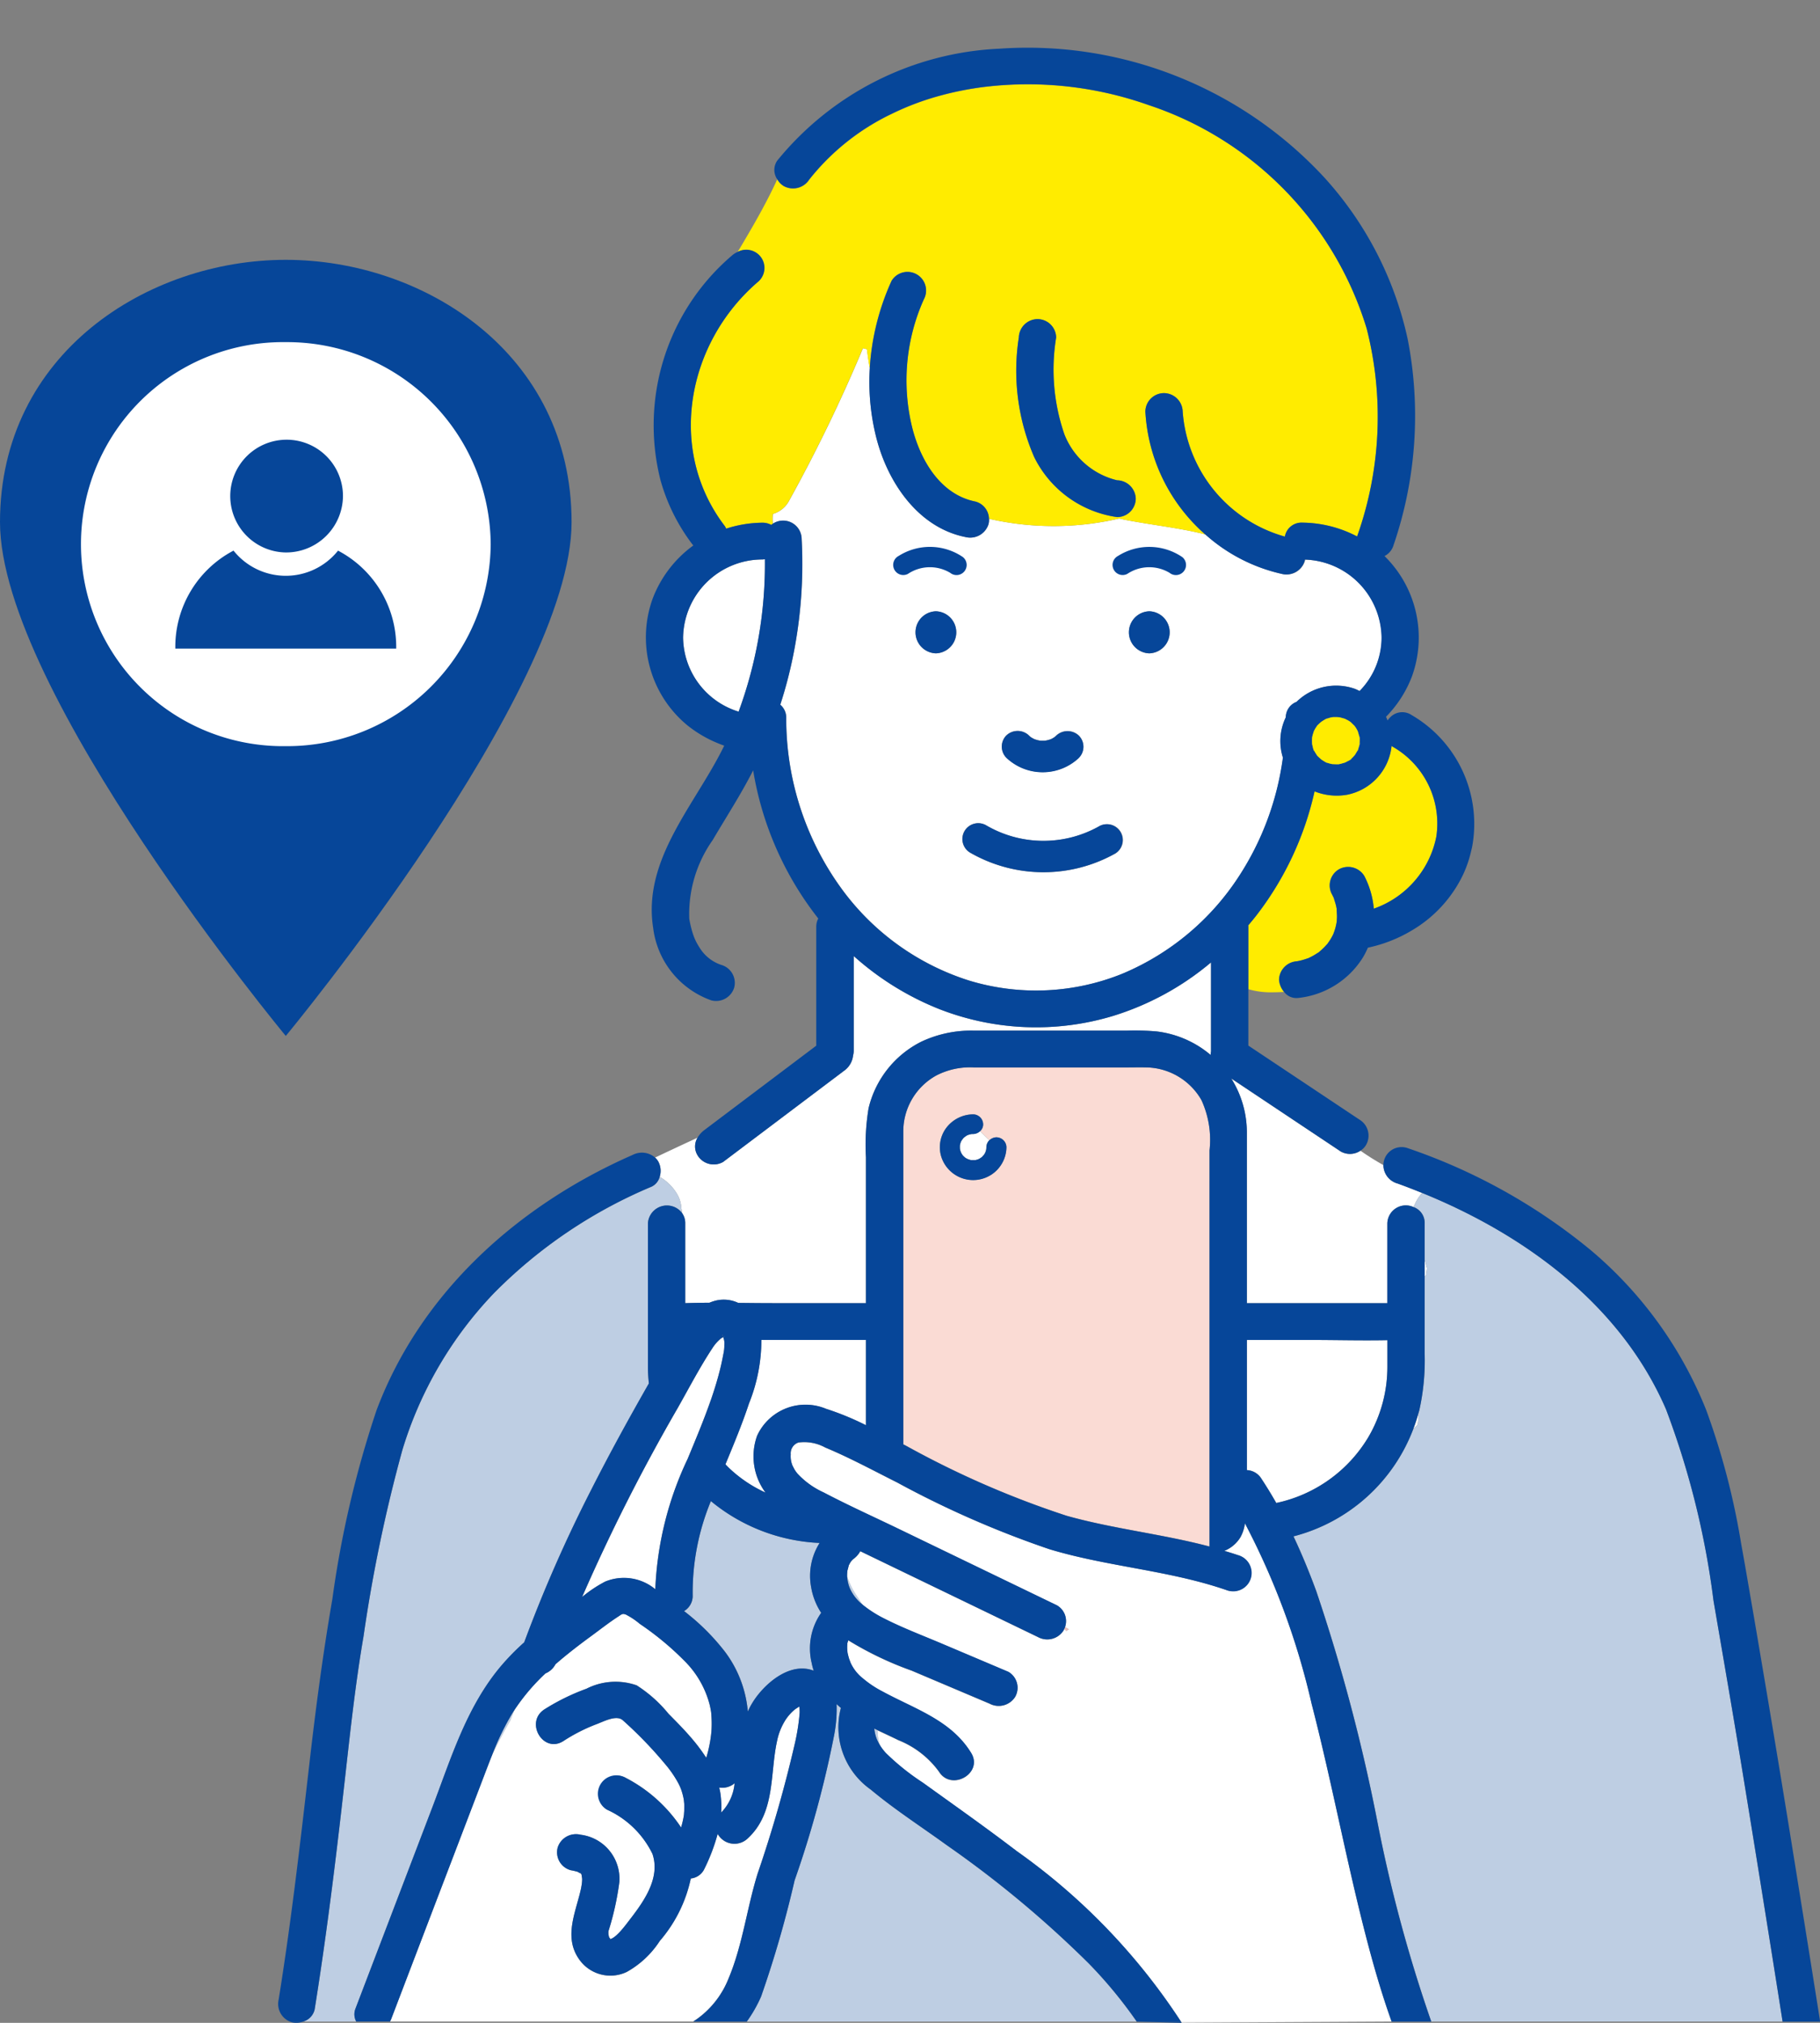 <svg xmlns="http://www.w3.org/2000/svg" xmlns:xlink="http://www.w3.org/1999/xlink" width="90" height="100" viewBox="0 0 90 100"><rect x="0" y="0" width="90" height="100" fill="#808080" stroke="none"/><defs><style>.a{fill:none;}.b{clip-path:url(#a);}.c{fill:#fff;}.d{fill:#ffec00;}.e{fill:#becee3;}.f{fill:#064699;}.g{fill:#ebbcb8;}.h{fill:#fadbd4;}</style><clipPath id="a"><rect class="a" width="90" height="100"/></clipPath></defs><g class="b"><path class="c" d="M37.037,69.384c-.337,1.022-.753,2.015-1.164,3.009.082.083.162.167.249.247a6.557,6.557,0,0,0,1.733,1.149,3.006,3.006,0,0,1-.414-2.817,2.637,2.637,0,0,1,3.409-1.325,13.669,13.669,0,0,1,1.972.812V66.241H37.65a8.407,8.407,0,0,1-.613,3.143"/><path class="c" d="M70.128,69.917q-.1.371-.242.732l.214-.214a2.236,2.236,0,0,0,.028-.518"/><path class="c" d="M66.294,56.923l-.739-.493-4.668-3.112a5.01,5.01,0,0,1,.771,2.649c0,.753,0,1.506,0,2.259v6.2h6.948V60.481a.914.914,0,0,1,1.3-.806,2.147,2.147,0,0,1,.421-.7c-.412-.167-.825-.328-1.241-.477a.951.951,0,0,1-.675-.9,13.074,13.074,0,0,1-1.134-.711.925.925,0,0,1-.984.037"/><path class="c" d="M32.619,58.177a2.354,2.354,0,0,1,.824.787,1.537,1.537,0,0,1,.251.773,1.627,1.627,0,0,1,.033.228.859.859,0,0,1,.159.516v3.941H33.9c.393-.014.786-.019,1.18-.021.055-.022.11-.044.167-.062a1.679,1.679,0,0,1,1.257.07c.559.006,1.118.013,1.676.013h4.641V57.21a11.053,11.053,0,0,1,.13-2.426,4.969,4.969,0,0,1,2.614-3.291,5.776,5.776,0,0,1,2.595-.543h7.552a12.6,12.6,0,0,1,1.48.038,5.071,5.071,0,0,1,2.677,1.165.886.886,0,0,1,.016-.176l0-.021V47.578a13.861,13.861,0,0,1-4.844,2.645,13.169,13.169,0,0,1-8.58-.333,14.176,14.176,0,0,1-4.244-2.628v4.694a.892.892,0,0,1-.031.22,1.066,1.066,0,0,1-.451.762l-.755.568-5.222,3.936a.935.935,0,0,1-1.263-.326.835.835,0,0,1,0-.873q-1.053.485-2.1.983a.9.9,0,0,1,.156.192.971.971,0,0,1,.071.759"/><path class="c" d="M55.586,25.688c-.081-.016-.16-.037-.241-.054a14.324,14.324,0,0,1-6.438.012.857.857,0,0,1-.025.268.946.946,0,0,1-1.135.635c-2.34-.468-3.824-2.682-4.39-4.827a11.2,11.2,0,0,1-.344-3.526c-.057-.308-.1-.617-.139-.927-.068-.021-.135-.039-.2-.053a76.864,76.864,0,0,1-3.641,7.519,1.331,1.331,0,0,1-.812.673,2.275,2.275,0,0,0,0,.481.916.916,0,0,1,1.424.756,22.872,22.872,0,0,1-.422,5.772,21.628,21.628,0,0,1-.635,2.42.833.833,0,0,1,.294.661,14.28,14.28,0,0,0,2.907,8.663,12.449,12.449,0,0,0,6.12,4.308,11.381,11.381,0,0,0,7.6-.333,12.735,12.735,0,0,0,5.764-4.819,14.149,14.149,0,0,0,2.172-5.865,2.714,2.714,0,0,1,.143-1.991.823.823,0,0,1,.531-.764,2.793,2.793,0,0,1,2.871-.649c.086.032.166.073.248.113a3.78,3.78,0,0,0,1.092-2.648,3.912,3.912,0,0,0-3.79-3.847c0,.023-.006.048-.012.071a.945.945,0,0,1-1.135.635,8.434,8.434,0,0,1-3.78-1.95c-.089-.023-.178-.048-.267-.068-1.239-.286-2.506-.421-3.753-.666M49.763,36.356a.808.808,0,0,1,1.119,0,1.238,1.238,0,0,0,.094.083,1.555,1.555,0,0,0,.182.1,1.844,1.844,0,0,0,.255.069,2.033,2.033,0,0,0,.292,0,1.848,1.848,0,0,0,.265-.071,1.5,1.5,0,0,0,.183-.106c.026-.023.053-.044.078-.069a.814.814,0,0,1,1.119,0,.782.782,0,0,1,0,1.1,2.615,2.615,0,0,1-3.587-.01.787.787,0,0,1,0-1.1M46.281,32.3a1.04,1.04,0,0,1,0-2.079,1.04,1.04,0,0,1,0,2.079m8.863,9.9a7.275,7.275,0,0,1-7.175-.05.783.783,0,0,1,.8-1.347,5.614,5.614,0,0,0,5.578.05.783.783,0,0,1,.8,1.347m1.688-9.9a1.04,1.04,0,0,1,0-2.079,1.04,1.04,0,0,1,0,2.079"/><path class="c" d="M62.369,73.087c.263.4.508.8.743,1.212a7,7,0,0,0,4.55-3.25,6.872,6.872,0,0,0,.944-3.5c0-.432,0-.865,0-1.3-1.254.026-2.515-.009-3.768-.009h-3.18v6.433a.884.884,0,0,1,.711.412"/><path class="c" d="M33.779,31.513a3.88,3.88,0,0,0,2.747,3.668,21.144,21.144,0,0,0,1.3-7.537.963.963,0,0,1-.135.014,3.92,3.92,0,0,0-3.911,3.855"/><path class="c" d="M70.564,62.7c-.042-.14-.076-.282-.113-.424v.848l.066-.1c.015-.1.033-.224.047-.322"/><path class="d" d="M37.519,12.614a.908.908,0,0,1,0,1.286c-3.547,3.016-4.556,8.317-1.694,12.083a.637.637,0,0,1,.084.15,5.955,5.955,0,0,1,1.781-.294.9.9,0,0,1,.449.107c.026-.02.05-.041.077-.058a2.2,2.2,0,0,1,0-.48,1.336,1.336,0,0,0,.812-.674,76.839,76.839,0,0,0,3.64-7.518,1.8,1.8,0,0,1,.2.053q.052.464.14.926a12.207,12.207,0,0,1,1.078-4.312.92.92,0,0,1,1.594.918,9.776,9.776,0,0,0-.578,6.324c.407,1.627,1.394,3.323,3.13,3.67a.9.9,0,0,1,.67.85,14.3,14.3,0,0,0,6.438-.012c.08.017.16.038.24.054,1.247.246,2.514.381,3.754.666.089.021.178.045.266.068a8.714,8.714,0,0,1-2.96-6.076.925.925,0,0,1,.922-.91.935.935,0,0,1,.923.91,6.941,6.941,0,0,0,5.054,6.184.833.833,0,0,1,.868-.69,5.935,5.935,0,0,1,2.71.686c0-.016,0-.032.01-.049a17.65,17.65,0,0,0,.457-10.235A16.788,16.788,0,0,0,56.809,5.2a17.9,17.9,0,0,0-8.076-.905c-.224.026-.594.079-.941.143q-.633.116-1.255.283a13.4,13.4,0,0,0-2.425.906,11.545,11.545,0,0,0-4.087,3.25.953.953,0,0,1-1.263.326.927.927,0,0,1-.326-.34c-.226.5-.473.982-.732,1.462s-.538.966-.819,1.443q-.2.345-.409.687a.911.911,0,0,1,1.043.164m12.862,4.069a.936.936,0,0,1,.923-.91.924.924,0,0,1,.923.91,9.8,9.8,0,0,0,.407,4.784,3.734,3.734,0,0,0,2.607,2.274.94.94,0,0,1,.923.91.921.921,0,0,1-.923.91,5.413,5.413,0,0,1-4.1-2.967,10.7,10.7,0,0,1-.761-5.911"/><path class="d" d="M64.173,47.521c-.242.03-.025,0,.031-.011s.114-.024.17-.039c.1-.027.2-.061.3-.094l.009,0c.05-.027.1-.049.153-.076a3.228,3.228,0,0,0,.3-.175c.007-.006.029-.018.051-.031l.015-.011c.019-.014.036-.03.054-.045a3.153,3.153,0,0,0,.255-.236c.04-.042.077-.086.117-.127l.013-.014c.057-.083.116-.164.168-.25.03-.05.058-.1.085-.154.014-.027.025-.049.033-.067a2.772,2.772,0,0,0,.108-.314,3.179,3.179,0,0,0,.07-.333l0-.021c0-.063.008-.126.009-.189,0-.128-.011-.253-.014-.379v-.008l0-.013c-.01-.05-.019-.1-.03-.148-.028-.124-.071-.242-.106-.364l-.008-.03c-.028-.056-.055-.112-.084-.168a.922.922,0,0,1,.331-1.243.937.937,0,0,1,1.263.326,4.3,4.3,0,0,1,.468,1.614,4.75,4.75,0,0,0,3.093-3.563,4.37,4.37,0,0,0-2.154-4.439c-.023-.014-.039-.031-.06-.046a2.748,2.748,0,0,1-2.188,2.414,2.962,2.962,0,0,1-1.62-.164,15.563,15.563,0,0,1-2.841,6.087c-.143.183-.29.362-.441.54a.516.516,0,0,1,.006.058V48.9a3.9,3.9,0,0,0,1.192.155c.19,0,.381-.007.572-.018a1.062,1.062,0,0,1-.244-.6.941.941,0,0,1,.923-.91"/><path class="d" d="M65.252,47.045l-.061.048c.029-.018.059-.037.061-.048"/><path class="e" d="M17.566,99.332q1.905-4.989,3.811-9.977c.925-2.422,1.684-4.947,3.382-6.972a11.908,11.908,0,0,1,1.164-1.192,69.588,69.588,0,0,1,3.286-7.485c.909-1.8,1.88-3.561,2.877-5.311-.026-.27-.044-.541-.046-.813,0-.659,0-1.318,0-1.978V60.481a.94.94,0,0,1,1.687-.516,1.627,1.627,0,0,0-.033-.228,1.537,1.537,0,0,0-.251-.773,2.354,2.354,0,0,0-.824-.787.745.745,0,0,1-.4.486,24.022,24.022,0,0,0-7.8,5.27A19.287,19.287,0,0,0,19.9,71.679a74.555,74.555,0,0,0-1.92,9.206c-.449,2.608-.711,5.229-1.019,7.916-.4,3.52-.838,7.037-1.4,10.537a.812.812,0,0,1-.571.6h2.627a.756.756,0,0,1-.049-.608"/><path class="e" d="M14.987,99.939Z"/><path class="e" d="M36.925,99.939Z"/><path class="e" d="M46.816,91.217c-1.251-.909-2.574-1.758-3.76-2.749a3.77,3.77,0,0,1-1.476-4.036c-.073-.06-.142-.124-.212-.188a6.886,6.886,0,0,1-.132,1.587,51.5,51.5,0,0,1-1.945,7.128,53.668,53.668,0,0,1-1.657,5.74,6.644,6.644,0,0,1-.708,1.24H56.211a22.346,22.346,0,0,0-2.385-2.888,52.823,52.823,0,0,0-7.01-5.834"/><path class="e" d="M42,78.18c-.038-.08-.069-.164-.1-.246a1.69,1.69,0,0,0,.145.618,2.164,2.164,0,0,0,.662.814c-.093-.13-.183-.263-.268-.4A3.9,3.9,0,0,1,42,78.18"/><path class="e" d="M34.256,78.886a.869.869,0,0,1-.427.759,11.063,11.063,0,0,1,2.023,2.01,5.742,5.742,0,0,1,1.13,2.954,3.908,3.908,0,0,1,.428-.728c.632-.839,1.76-1.7,2.83-1.289a3.222,3.222,0,0,1-.1-.383,3.068,3.068,0,0,1,.469-2.478,3.333,3.333,0,0,1-.5-1.288,3.03,3.03,0,0,1,.423-2.166,9.062,9.062,0,0,1-5.378-2.069,11.844,11.844,0,0,0-.9,4.678"/><path class="e" d="M50.142,91.4l-.029-.015.155.12a.424.424,0,0,0-.126-.1"/><path class="e" d="M84.734,79.13a41.243,41.243,0,0,0-2.351-9.467c-2.221-5.132-6.941-8.616-12.055-10.69a2.151,2.151,0,0,0-.421.7.824.824,0,0,1,.545.806v1.8c.036.142.071.284.112.424-.014.1-.032.224-.046.322l-.066.1v3.8a11.319,11.319,0,0,1-.264,2.788c-.018.069-.041.136-.06.205a2.236,2.236,0,0,1-.028.518l-.213.214a8.646,8.646,0,0,1-5.921,5.3c.416.883.787,1.788,1.123,2.7a88.441,88.441,0,0,1,3.028,11.419,71.332,71.332,0,0,0,2.662,9.868H88.151q-.969-6.111-1.961-12.219c-.47-2.866-.964-5.728-1.456-8.59"/><path class="e" d="M70.779,99.939Z"/><path class="e" d="M43.235,85.455a1.773,1.773,0,0,0,.291.837,2.2,2.2,0,0,1-.115-.752l-.176-.085"/><path class="e" d="M25.446,84.53c-.028.043-.06.084-.087.128A13.368,13.368,0,0,0,24.321,86.8c.287-.591.585-1.178.918-1.741.068-.178.139-.354.207-.532"/><path class="f" d="M15.559,99.337c.561-3.5,1-7.017,1.4-10.537.308-2.687.57-5.308,1.018-7.916a74.963,74.963,0,0,1,1.92-9.206,19.291,19.291,0,0,1,4.525-7.746,23.982,23.982,0,0,1,7.8-5.269.753.753,0,0,0,.4-.486.975.975,0,0,0-.071-.759.908.908,0,0,0-.156-.192.993.993,0,0,0-1.107-.134c-5.666,2.484-10.479,6.8-12.667,12.62a51,51,0,0,0-2.186,9.342c-.472,2.726-.83,5.46-1.144,8.208C14.844,91.134,14.4,95,13.779,98.853a.944.944,0,0,0,.558,1.086h.65a.81.81,0,0,0,.572-.6"/><path class="f" d="M14.337,99.94a.824.824,0,0,0,.087.033.978.978,0,0,0,.564-.033Z"/><path class="f" d="M69.087,58.5c.416.149.829.31,1.241.476,5.114,2.074,9.834,5.558,12.055,10.689a41.264,41.264,0,0,1,2.351,9.468c.492,2.862.987,5.724,1.456,8.59q1,6.106,1.961,12.219H90a1.081,1.081,0,0,0-.01-.112q-.495-3.128-1-6.255-.259-1.619-.521-3.236-.628-3.867-1.282-7.73c-.182-1.072-.362-2.144-.547-3.215-.178-1.022-.35-2.05-.538-3.076a36.011,36.011,0,0,0-1.727-6.606,20.04,20.04,0,0,0-5.7-7.9,28.79,28.79,0,0,0-9.1-5.065.9.9,0,0,0-1.166.854.951.951,0,0,0,.675.9"/><line class="f" x1="1.849" transform="translate(88.151 99.939)"/><path class="f" d="M56.832,30.218a1.04,1.04,0,0,0,0,2.079,1.04,1.04,0,0,0,0-2.079"/><path class="f" d="M46.28,30.218a1.04,1.04,0,0,0,0,2.079,1.04,1.04,0,0,0,0-2.079"/><path class="f" d="M53.35,37.469a.782.782,0,0,0,0-1.1.815.815,0,0,0-1.119,0c-.024.025-.052.047-.077.069a1.6,1.6,0,0,1-.184.106,1.848,1.848,0,0,1-.265.071,2.033,2.033,0,0,1-.292,0,1.883,1.883,0,0,1-.255-.069,1.7,1.7,0,0,1-.182-.1c-.032-.028-.065-.054-.094-.084a.808.808,0,0,0-1.119,0,.787.787,0,0,0,0,1.1,2.615,2.615,0,0,0,3.587.01"/><path class="f" d="M54.345,40.85a5.617,5.617,0,0,1-5.578-.05.783.783,0,0,0-.8,1.346,7.272,7.272,0,0,0,7.176.05.783.783,0,0,0-.8-1.346"/><path class="f" d="M43.356,21.722c.566,2.145,2.051,4.36,4.39,4.828a.949.949,0,0,0,1.136-.636.828.828,0,0,0,.024-.268.9.9,0,0,0-.669-.851c-1.736-.347-2.723-2.042-3.13-3.669a9.785,9.785,0,0,1,.577-6.325.92.92,0,0,0-1.594-.918A12.233,12.233,0,0,0,43.012,18.2a11.2,11.2,0,0,0,.344,3.526"/><path class="f" d="M55.241,25.561a.921.921,0,0,0,.923-.91.94.94,0,0,0-.923-.909,3.736,3.736,0,0,1-2.607-2.274,9.8,9.8,0,0,1-.407-4.785.924.924,0,0,0-.923-.909.935.935,0,0,0-.923.909,10.7,10.7,0,0,0,.761,5.911,5.408,5.408,0,0,0,4.1,2.967"/><path class="g" d="M52.817,80.572c.017-.01.034-.014.05-.023l-.2-.115c-.01.031-.024.06-.037.09l.1.11a.785.785,0,0,1,.086-.062"/><path class="h" d="M56.741,52.771c-.4-.011-.794,0-1.19,0H48.178a3.65,3.65,0,0,0-1.87.393,3.157,3.157,0,0,0-1.64,2.746c0,.139,0,.279,0,.418V71.4l.147.075a45.6,45.6,0,0,0,7.938,3.458c2.32.65,4.733.9,7.059,1.518V56.867a4.719,4.719,0,0,0-.4-2.481,3.206,3.206,0,0,0-2.672-1.615m-7.78,5.335a1.659,1.659,0,0,1-2.426-.96,1.6,1.6,0,0,1,.255-1.386,1.686,1.686,0,0,1,1.331-.673.5.5,0,0,1,.494.487.444.444,0,0,1-.146.342l.458.452a.532.532,0,0,1,.347-.145.5.5,0,0,1,.494.487,1.646,1.646,0,0,1-.807,1.4"/><path class="c" d="M64.864,84.233a36.744,36.744,0,0,0-3.3-8.927,1.941,1.941,0,0,1-.217.68,1.659,1.659,0,0,1-.8.681c.22.067.441.132.659.208a.925.925,0,0,1,.645,1.118.935.935,0,0,1-1.136.635c-2.859-1-5.92-1.168-8.812-2.041a48.08,48.08,0,0,1-7.536-3.294c-1.174-.589-2.344-1.224-3.559-1.73a2.152,2.152,0,0,0-1.326-.248.561.561,0,0,0-.381.588,1.2,1.2,0,0,0,.1.584c-.02-.049.067.131.086.161a1.7,1.7,0,0,0,.143.2,4.031,4.031,0,0,0,1.291.932c1.221.642,2.486,1.209,3.728,1.809l7.812,3.773a.9.9,0,0,1,.406,1.071l.2.115c-.017.008-.034.014-.051.024a.665.665,0,0,0-.086.061l-.1-.11c-.013.028-.023.057-.038.084a.956.956,0,0,1-1.263.326l-8.79-4.245a1.146,1.146,0,0,1-.345.391.7.7,0,0,0-.186.243c-.016.029-.027.047-.035.059a.459.459,0,0,1-.019.076,1.64,1.64,0,0,1-.048.177,1.867,1.867,0,0,0-.017.3c.035.082.067.166.1.247a3.91,3.91,0,0,0,.434.786c.085.136.175.27.269.4a5.7,5.7,0,0,0,1,.636c.933.478,1.925.853,2.889,1.261l3.279,1.389a.91.91,0,0,1,.332,1.245.964.964,0,0,1-1.263.326l-3.85-1.631a16.649,16.649,0,0,1-3.135-1.5l-.027.088a.445.445,0,0,1-.023.063.311.311,0,0,1,0,.064,1.94,1.94,0,0,0,.017.424c.023.094.045.188.075.281.006.021.077.2.063.175a2.1,2.1,0,0,0,.628.8,5,5,0,0,0,.964.641c1.591.864,3.383,1.412,4.378,3.033.617,1.006-.98,1.919-1.594.919a4.584,4.584,0,0,0-2-1.549c-.337-.166-.68-.323-1.02-.485a2.2,2.2,0,0,0,.115.752,2.427,2.427,0,0,0,.279.366,11.763,11.763,0,0,0,1.832,1.469c1.479,1.063,3,2.133,4.476,3.257l.029.015a.416.416,0,0,1,.126.1A31.136,31.136,0,0,1,58.4,99.939H68.819c-.5-1.4-.914-2.835-1.285-4.275-.978-3.79-1.69-7.641-2.67-11.431"/><path class="c" d="M68.819,99.94H58.4c.012.018.024.037.035.056"/><line class="c" x1="14.992" transform="translate(19.287 99.939)"/><path class="c" d="M36.039,97.781c.686-1.646.9-3.463,1.426-5.16a64.009,64.009,0,0,0,1.827-6.372,10.556,10.556,0,0,0,.251-1.578,2.421,2.421,0,0,0-.017-.306c-.08.058-.179.109-.253.174a2.328,2.328,0,0,0-.424.479,3.091,3.091,0,0,0-.428,1.07c-.355,1.623-.065,3.546-1.47,4.821a.948.948,0,0,1-1.463-.247,9.5,9.5,0,0,1-.68,1.776.831.831,0,0,1-.649.429,6.9,6.9,0,0,1-1.533,3.087,4.638,4.638,0,0,1-1.635,1.534,1.885,1.885,0,0,1-2.346-.616c-.716-1-.281-2.1,0-3.153.031-.12.062-.24.087-.362.008-.036.032-.192.038-.215.008-.081.016-.161.016-.242s-.058-.3,0-.114c-.012-.038-.022-.076-.033-.115l-.009-.021a.052.052,0,0,1-.02-.026.224.224,0,0,1-.046-.025c-.055-.028-.1-.057-.091-.057a2.659,2.659,0,0,0-.363-.086.917.917,0,0,1-.645-1.119.951.951,0,0,1,1.136-.635,2.193,2.193,0,0,1,1.911,2.349,14.061,14.061,0,0,1-.536,2.414c0,.035,0,.07,0,.105a.8.8,0,0,0,.046.231c-.016-.051.035.03.044.056a.082.082,0,0,0,.021,0c.33-.119.732-.681.983-1.008.694-.9,1.478-2.038,1.084-3.2a4.605,4.605,0,0,0-2.25-2.188.914.914,0,0,1,.932-1.571,7.341,7.341,0,0,1,2.734,2.453c.034-.119.066-.239.092-.36.019-.089.037-.181.05-.272,0-.027.011-.162.012-.181a3.494,3.494,0,0,0,0-.369c0-.024-.013-.132-.015-.166a3.122,3.122,0,0,0-.135-.528c-.008-.021-.049-.12-.059-.148-.03-.062-.06-.125-.093-.185a5.468,5.468,0,0,0-.63-.914,20.39,20.39,0,0,0-2.112-2.187c-.315-.272-.953.079-1.3.205a8.5,8.5,0,0,0-1.632.832c-1,.637-1.926-.938-.931-1.571A10.731,10.731,0,0,1,29,83.484a3.163,3.163,0,0,1,2.483-.174,6.612,6.612,0,0,1,1.573,1.406c.393.4.786.794,1.148,1.219a8.781,8.781,0,0,1,.719.959,6.507,6.507,0,0,0,.255-1.3,5.483,5.483,0,0,0,0-.769c0-.065-.009-.13-.017-.195,0,.04.026.144-.006-.045q-.027-.164-.066-.324a4.726,4.726,0,0,0-1.261-2.174,14.539,14.539,0,0,0-2.193-1.813,3.552,3.552,0,0,0-.686-.458c-.176-.067-.207-.013-.382.1-.46.3-.894.641-1.336.964-.6.44-1.2.9-1.765,1.393a.98.98,0,0,1-.494.451,10.138,10.138,0,0,0-1.529,1.8c-.068.178-.139.355-.207.532-.333.563-.631,1.15-.918,1.741-.111.28-.219.561-.327.844l-1.558,4.081-3.09,8.088a1.163,1.163,0,0,1-.058.124H34.279c.073-.05.146-.1.219-.15a4.493,4.493,0,0,0,1.541-2.009"/><path class="c" d="M28.715,92.611c-.024-.012-.048-.019-.04-.012l.045.023,0-.011"/><path class="c" d="M35.562,88.37c.021.094.043.187.057.284a4.567,4.567,0,0,1,.039.953,2.377,2.377,0,0,0,.665-1.449.951.951,0,0,1-.761.212"/><path class="c" d="M35.15,69.22c.176-.508.335-1.021.463-1.543.064-.26.117-.521.168-.784a1.8,1.8,0,0,0,.037-.4.836.836,0,0,0-.017-.272s-.022-.067-.039-.123c-.014.01-.021.014-.005,0-.225.169.025-.048-.195.149a2.074,2.074,0,0,0-.336.406c-.625.947-1.155,1.972-1.715,2.958a92.461,92.461,0,0,0-4.725,9.34,6.338,6.338,0,0,1,1.136-.759,2.427,2.427,0,0,1,2.48.378,16.546,16.546,0,0,1,1.6-6.447c.4-.961.8-1.918,1.143-2.9"/><path class="c" d="M28.731,92.628l.007,0,0-.009-.01-.007,0,.011h0"/><path class="c" d="M28.739,92.627l0,.006.007,0-.009-.01"/><path class="c" d="M28.771,92.647l-.023-.011.023.011"/><path class="c" d="M28.74,92.65h0l0-.017-.007,0,.009.021"/><path class="c" d="M28.747,92.648h0l0-.011-.006,0,0,.015"/><path class="c" d="M28.742,92.633h0l0,0h0l0,0"/><path class="c" d="M28.715,92.611l.011.006c-.028-.065-.024-.038-.011-.006"/><path class="c" d="M35.744,66.037c-.044-.12-.032-.024.007.024l-.007-.024"/><path class="c" d="M35.78,66.082a.037.037,0,0,0,.033-.009c.049-.043,0-.014-.033.009"/><path class="f" d="M58.431,100c-.011-.019-.023-.037-.035-.056H56.211"/><path class="f" d="M36.925,99.939H34.278"/><line class="f" x1="1.672" transform="translate(17.615 99.939)"/><path class="f" d="M34.495,57.116a.936.936,0,0,0,1.262.327l5.223-3.936.755-.569a1.061,1.061,0,0,0,.45-.762.848.848,0,0,0,.032-.22V47.262a14.176,14.176,0,0,0,4.244,2.628,13.169,13.169,0,0,0,8.58.333,13.861,13.861,0,0,0,4.844-2.645v4.378l0,.022a.954.954,0,0,0-.017.176,5.06,5.06,0,0,0-2.677-1.165,12.366,12.366,0,0,0-1.479-.039H48.162a5.776,5.776,0,0,0-2.595.543,4.969,4.969,0,0,0-2.614,3.291,11,11,0,0,0-.131,2.426v7.212h-4.64c-.558,0-1.117-.007-1.676-.013a1.679,1.679,0,0,0-1.257-.07c-.057.018-.112.04-.167.063-.394,0-.787.007-1.18.02h-.016V60.481a.859.859,0,0,0-.159-.516.94.94,0,0,0-1.687.516V65.6c0,.66,0,1.319,0,1.978,0,.272.02.543.046.813-1,1.75-1.968,3.515-2.878,5.311a69.78,69.78,0,0,0-3.285,7.485,12.029,12.029,0,0,0-1.165,1.192c-1.7,2.025-2.456,4.55-3.381,6.972q-1.905,4.989-3.811,9.977a.756.756,0,0,0,.049.608h1.672c.021-.041.042-.081.059-.124q1.543-4.044,3.089-8.088.78-2.04,1.559-4.081c.108-.283.216-.565.327-.844a13.162,13.162,0,0,1,1.038-2.145c.027-.044.059-.085.087-.128a10.138,10.138,0,0,1,1.529-1.8.984.984,0,0,0,.494-.451c.564-.492,1.163-.953,1.765-1.393.441-.323.876-.667,1.336-.964.175-.113.206-.167.381-.1a3.61,3.61,0,0,1,.687.459,14.531,14.531,0,0,1,2.192,1.813,4.719,4.719,0,0,1,1.262,2.174q.039.161.066.324c.031.189.011.085.006.044.007.065.013.131.017.2a5.483,5.483,0,0,1,0,.769,6.455,6.455,0,0,1-.256,1.3,8.657,8.657,0,0,0-.718-.96c-.362-.425-.755-.822-1.149-1.219a6.625,6.625,0,0,0-1.572-1.4A3.159,3.159,0,0,0,29,83.484,10.711,10.711,0,0,0,26.927,84.5c-.994.633-.07,2.208.932,1.57a8.56,8.56,0,0,1,1.632-.832c.342-.125.98-.476,1.3-.2A20.2,20.2,0,0,1,32.9,87.221a5.438,5.438,0,0,1,.631.913c.033.061.063.123.092.186.011.028.052.127.059.148a3.2,3.2,0,0,1,.136.528c0,.034.013.142.015.165.006.124,0,.247,0,.37,0,.019-.012.153-.012.181-.013.091-.031.183-.05.272-.026.121-.058.241-.092.359a7.334,7.334,0,0,0-2.735-2.452.913.913,0,0,0-.931,1.571,4.612,4.612,0,0,1,2.25,2.187c.394,1.164-.39,2.3-1.084,3.2-.252.326-.653.888-.983,1.008a.078.078,0,0,1-.021,0c-.009-.027-.06-.107-.044-.056a.854.854,0,0,1-.047-.231c0-.036,0-.071.006-.106a14.019,14.019,0,0,0,.536-2.414A2.193,2.193,0,0,0,28.711,90.7a.949.949,0,0,0-1.135.635.917.917,0,0,0,.645,1.119,2.659,2.659,0,0,1,.363.086c-.014,0,.036.028.091.057-.008-.007.016,0,.04.012-.013-.032-.017-.059.011.006l.01.007,0,.007,0,0,0-.006.009.009.023.011-.023-.011,0,.011h0l0-.015h0l0,.017h0l.01.021c.01.038.021.077.033.115-.058-.188,0,.021,0,.114s-.008.161-.016.241c-.006.024-.03.18-.038.216-.026.122-.056.242-.088.362-.277,1.052-.712,2.157,0,3.153a1.885,1.885,0,0,0,2.347.615,4.626,4.626,0,0,0,1.635-1.533,6.907,6.907,0,0,0,1.533-3.087.83.83,0,0,0,.648-.429,9.433,9.433,0,0,0,.681-1.776.948.948,0,0,0,1.462.247c1.406-1.275,1.115-3.2,1.471-4.821a3.091,3.091,0,0,1,.428-1.07,2.385,2.385,0,0,1,.423-.48c.074-.064.173-.115.254-.173a2.271,2.271,0,0,1,.016.306,10.554,10.554,0,0,1-.25,1.578,64.278,64.278,0,0,1-1.827,6.372c-.53,1.7-.74,3.514-1.426,5.16A4.489,4.489,0,0,1,34.5,99.79c-.072.051-.145.1-.218.15h2.647a6.766,6.766,0,0,0,.708-1.24,53.685,53.685,0,0,0,1.657-5.741,51.524,51.524,0,0,0,1.945-7.127,6.956,6.956,0,0,0,.132-1.588c.07.064.139.128.212.189a3.769,3.769,0,0,0,1.476,4.035c1.186.991,2.508,1.841,3.76,2.749a52.814,52.814,0,0,1,7.009,5.834,22.214,22.214,0,0,1,2.386,2.889H58.4A31.136,31.136,0,0,0,50.268,91.5l-.155-.119c-1.479-1.125-3-2.194-4.476-3.258a11.757,11.757,0,0,1-1.832-1.468,2.549,2.549,0,0,1-.279-.366,1.784,1.784,0,0,1-.291-.837l.176.085c.34.162.683.318,1.02.485a4.569,4.569,0,0,1,2,1.548c.614,1,2.211.087,1.594-.918-.995-1.621-2.787-2.169-4.377-3.034a5.11,5.11,0,0,1-.964-.64,2.08,2.08,0,0,1-.628-.8c.013.023-.058-.154-.064-.175-.03-.094-.052-.187-.074-.283A1.909,1.909,0,0,1,41.9,81.3a.3.3,0,0,0,0-.064.389.389,0,0,0,.023-.062c0-.011.016-.05.027-.089a16.658,16.658,0,0,0,3.136,1.5l3.849,1.631a.962.962,0,0,0,1.263-.326.91.91,0,0,0-.331-1.245l-3.279-1.389c-.965-.409-1.957-.783-2.89-1.26a5.809,5.809,0,0,1-1-.637,2.149,2.149,0,0,1-.662-.812,1.7,1.7,0,0,1-.145-.619,1.776,1.776,0,0,1,.018-.3,1.531,1.531,0,0,0,.047-.176.547.547,0,0,0,.019-.076c.008-.013.019-.031.035-.061a.716.716,0,0,1,.186-.243,1.154,1.154,0,0,0,.346-.389l8.789,4.244a.955.955,0,0,0,1.263-.326.635.635,0,0,0,.038-.084.809.809,0,0,0,.038-.09.9.9,0,0,0-.407-1.071l-7.812-3.772c-1.242-.6-2.507-1.169-3.727-1.81a4.024,4.024,0,0,1-1.292-.932,1.645,1.645,0,0,1-.142-.2c-.019-.032-.107-.211-.087-.162a1.21,1.21,0,0,1-.1-.584.564.564,0,0,1,.382-.588,2.156,2.156,0,0,1,1.325.248c1.215.506,2.385,1.142,3.559,1.73A48.125,48.125,0,0,0,51.9,76.588c2.892.873,5.953,1.041,8.813,2.041a.911.911,0,1,0,.49-1.754c-.218-.077-.439-.141-.659-.208a1.645,1.645,0,0,0,.8-.682,1.889,1.889,0,0,0,.217-.68,36.759,36.759,0,0,1,3.3,8.929c.98,3.789,1.693,7.641,2.67,11.431.371,1.44.782,2.873,1.285,4.275h1.96a71.408,71.408,0,0,1-2.662-9.868,88.412,88.412,0,0,0-3.028-11.42c-.336-.914-.707-1.819-1.123-2.7a8.646,8.646,0,0,0,5.921-5.3c.091-.241.172-.485.241-.732.019-.069.043-.136.06-.205a11.315,11.315,0,0,0,.264-2.787V60.481a.825.825,0,0,0-.545-.806.913.913,0,0,0-1.3.806v3.941H61.658v-6.2c0-.753,0-1.507,0-2.26a5.007,5.007,0,0,0-.772-2.648l4.669,3.112.739.493a.925.925,0,0,0,.984-.037.807.807,0,0,0,.279-.29.924.924,0,0,0-.332-1.244L61.988,51.86l-.257-.171V45.806c0-.02,0-.039-.006-.058.15-.177.3-.356.44-.54a15.559,15.559,0,0,0,2.841-6.086,2.975,2.975,0,0,0,1.621.164,2.752,2.752,0,0,0,2.188-2.414c.02.014.037.031.059.044a4.37,4.37,0,0,1,2.154,4.44,4.751,4.751,0,0,1-3.093,3.564,4.3,4.3,0,0,0-.468-1.615.937.937,0,0,0-1.262-.327.923.923,0,0,0-.331,1.245c.029.055.055.112.083.168l.008.03c.036.121.078.239.106.363.011.049.02.1.03.148l0,.013v.008c0,.127.016.251.013.378,0,.063-.006.126-.009.189v.023c-.019.111-.04.222-.07.331a3.178,3.178,0,0,1-.108.316q-.014.026-.033.066c-.028.052-.056.1-.086.154-.052.087-.111.168-.168.251l-.013.013c-.04.041-.077.086-.117.127a3.358,3.358,0,0,1-.255.237l-.053.044-.016.012-.051.03a3.333,3.333,0,0,1-.3.176c-.05.026-.1.048-.153.074l-.009,0c-.1.034-.2.068-.3.094-.056.015-.113.028-.17.04s-.272.04-.031.011a.94.94,0,0,0-.923.909,1.067,1.067,0,0,0,.244.6.76.76,0,0,0,.679.309A4.3,4.3,0,0,0,67.4,47.328l0,0a3.773,3.773,0,0,0,.242-.479,7.079,7.079,0,0,0,2.223-.882,6.393,6.393,0,0,0,2.479-2.716,5.811,5.811,0,0,0,.412-1.21c.015-.066.034-.13.046-.2a6.224,6.224,0,0,0-3-6.494.828.828,0,0,0-1.063.121.921.921,0,0,0-.123.148c-.025-.061-.048-.124-.077-.182.023-.024.047-.047.07-.072a5.778,5.778,0,0,0,1.214-1.927,5.644,5.644,0,0,0-1.358-5.946.873.873,0,0,0,.443-.528,19.728,19.728,0,0,0,.7-10.21,17.342,17.342,0,0,0-4.118-7.974,19.984,19.984,0,0,0-16.066-6.37,15.028,15.028,0,0,0-11,5.548.817.817,0,0,0,.005.9.938.938,0,0,0,.326.341.954.954,0,0,0,1.263-.327,11.554,11.554,0,0,1,4.087-3.25,13.393,13.393,0,0,1,2.425-.905q.621-.169,1.255-.284c.347-.063.717-.117.941-.142a17.885,17.885,0,0,1,8.076.905,16.786,16.786,0,0,1,10.78,11.046,17.65,17.65,0,0,1-.457,10.235c-.005.017-.006.032-.01.049a5.936,5.936,0,0,0-2.71-.687.834.834,0,0,0-.868.691,6.94,6.94,0,0,1-5.053-6.185.935.935,0,0,0-.923-.909.924.924,0,0,0-.923.909,8.713,8.713,0,0,0,2.961,6.077,8.436,8.436,0,0,0,3.779,1.95.946.946,0,0,0,1.136-.635c.006-.023.007-.048.011-.071a3.912,3.912,0,0,1,3.791,3.847A3.772,3.772,0,0,1,67.23,34.16c-.081-.039-.161-.08-.247-.112a2.793,2.793,0,0,0-2.871.649.823.823,0,0,0-.531.764,2.709,2.709,0,0,0-.143,1.991,14.168,14.168,0,0,1-2.172,5.865A12.74,12.74,0,0,1,55.5,48.136a11.384,11.384,0,0,1-7.6.333,12.458,12.458,0,0,1-6.12-4.308A14.288,14.288,0,0,1,38.877,35.5a.833.833,0,0,0-.294-.661,21.846,21.846,0,0,0,.635-2.42,22.918,22.918,0,0,0,.422-5.772.917.917,0,0,0-1.424-.757c-.027.018-.051.039-.076.059a.9.9,0,0,0-.45-.108,5.955,5.955,0,0,0-1.781.294.637.637,0,0,0-.084-.15c-2.862-3.765-1.853-9.067,1.694-12.083a.9.9,0,0,0-1.043-1.449,1.1,1.1,0,0,0-.262.163,11.037,11.037,0,0,0-3.551,11.125A9.433,9.433,0,0,0,34.231,26.9c.017.023.037.042.056.064a5.789,5.789,0,0,0-2.012,2.627,5.636,5.636,0,0,0,1.7,6.253,6.054,6.054,0,0,0,1.51.892c.108.045.217.088.327.126q-.052.11-.108.219c-1.423,2.806-3.924,5.458-3.405,8.79a4.365,4.365,0,0,0,2.873,3.582.936.936,0,0,0,1.136-.635.925.925,0,0,0-.645-1.119,2,2,0,0,1-1.079-.869,2.792,2.792,0,0,1-.305-.622,5.249,5.249,0,0,1-.194-.79,6.337,6.337,0,0,1,1.159-3.89c.676-1.151,1.4-2.262,2-3.445a16.044,16.044,0,0,0,3.22,7.324.877.877,0,0,0-.1.4v5.887L35.58,55.3l-.754.569a1.238,1.238,0,0,0-.331.371.833.833,0,0,0,0,.873m1.318,8.956a.035.035,0,0,1-.033.01c.036-.023.082-.052.033-.01m-.068-.035.007.024c-.039-.048-.051-.144-.007-.024M29.921,78.189a6.374,6.374,0,0,0-1.136.759,92.678,92.678,0,0,1,4.726-9.34c.559-.986,1.09-2.011,1.715-2.958a2.074,2.074,0,0,1,.336-.406c.22-.2-.03.02.194-.149-.015.012-.008.007.006,0,.017.056.039.126.038.122a.812.812,0,0,1,.018.273,1.8,1.8,0,0,1-.038.4c-.051.263-.1.524-.167.784-.129.521-.287,1.035-.463,1.543-.341.981-.748,1.939-1.143,2.9a16.528,16.528,0,0,0-1.6,6.447,2.426,2.426,0,0,0-2.481-.378m5.738,11.419a4.643,4.643,0,0,0-.039-.954c-.015-.1-.036-.19-.058-.284a.945.945,0,0,0,.761-.211,2.378,2.378,0,0,1-.664,1.449M40.53,76.277a3.034,3.034,0,0,0-.423,2.166,3.342,3.342,0,0,0,.5,1.288,3.064,3.064,0,0,0-.47,2.478,3.222,3.222,0,0,0,.1.383c-1.071-.414-2.2.449-2.829,1.288a3.889,3.889,0,0,0-.429.729,5.742,5.742,0,0,0-1.13-2.954,11.031,11.031,0,0,0-2.023-2.01.871.871,0,0,0,.427-.759,11.8,11.8,0,0,1,.9-4.678,9.062,9.062,0,0,0,5.377,2.069m2.292-9.521v3.7a13.5,13.5,0,0,0-1.972-.811,2.634,2.634,0,0,0-3.408,1.325,3,3,0,0,0,.413,2.816,6.552,6.552,0,0,1-1.732-1.149c-.087-.08-.167-.163-.249-.247.41-.994.827-1.987,1.164-3.009a8.406,8.406,0,0,0,.613-3.142h5.171Zm16.99-9.89v19.59c-2.326-.617-4.739-.868-7.059-1.518a45.6,45.6,0,0,1-7.938-3.458l-.147-.075V56.327c0-.139,0-.279,0-.419a3.156,3.156,0,0,1,1.64-2.745,3.651,3.651,0,0,1,1.87-.394h7.373c.4,0,.794-.01,1.191,0a3.207,3.207,0,0,1,2.671,1.614,4.721,4.721,0,0,1,.4,2.481m1.846,11.749V66.242h3.179c1.253,0,2.514.035,3.769.01,0,.433,0,.866,0,1.3a6.871,6.871,0,0,1-.944,3.5,6.992,6.992,0,0,1-4.551,3.25c-.234-.411-.48-.816-.742-1.211a.889.889,0,0,0-.711-.413Zm3.533-21.523.061-.047c0,.011-.032.03-.061.047m-.086-9.779a.4.4,0,0,1,.043.057c-.028-.028-.047-.051-.043-.057m2.032-.18a.269.269,0,0,1,.026-.056.149.149,0,0,1-.026.056m.106-.336a.255.255,0,0,1,.008-.065s0,.03-.008.065m.007-.325-.013-.07c.008.005.011.035.013.07m-1.615-.949a.439.439,0,0,1-.068.026c.035-.019.063-.032.068-.026m-.75.952c0-.025.008-.053.013-.075.019-.084.047-.164.074-.246l0-.006c.026-.044.048-.09.075-.134s.047-.071.07-.107l.016-.026c.048-.052.136-.133.146-.142l.038-.034.017-.013.027-.019c.022-.015.127-.083.2-.122l.027-.009c.051-.016.1-.034.151-.048.034-.009.068-.018.1-.025s.178-.057.053-.014.023,0,.057,0l.138,0c.045,0,.091.005.136.007h0c.1.025.2.051.294.081.046.03.1.051.151.079.03.018.059.036.087.055l.029.02.015.012.182.179.008.008c.027.04.055.08.081.122s.048.09.074.134l0,.006c.032.1.058.2.084.3l.009.035c0,.054,0,.116,0,.131,0,.054,0,.108-.007.162V36.8c-.016.068-.045.164-.052.184s-.011.041-.021.074l-.015.026c-.049.086-.1.168-.151.25a1.138,1.138,0,0,0-.082.088c-.024.025-.048.048-.074.071s-.025.023-.038.034c-.065.054-.051.045.04-.026,0,.036-.19.125-.216.139s-.062.031-.092.048l-.011.007-.016,0c-.085.025-.168.052-.255.07l-.046.011h-.065c-.086,0-.17,0-.255-.007-.05-.012-.1-.022-.151-.035s-.1-.033-.151-.049l-.016-.005a.238.238,0,0,1,.061.025c-.005,0-.032-.009-.064-.026h0c-.061-.032-.146-.085-.164-.1s-.054-.037-.082-.055l0-.006c-.015-.014-.113-.1-.171-.159l-.015-.021c-.028-.043-.058-.084-.084-.128s-.035-.059-.051-.089l-.024-.046c-.036-.076-.03-.061.016.046-.033-.009-.073-.215-.081-.247s-.015-.068-.023-.1l0-.008v-.023a1.983,1.983,0,0,1,0-.244l0-.034M36.526,35.181a3.88,3.88,0,0,1-2.747-3.668,3.92,3.92,0,0,1,3.911-3.855.949.949,0,0,0,.134-.014,21.121,21.121,0,0,1-1.3,7.537"/><path class="f" d="M70.779,99.939h-1.96"/><path class="f" d="M28.748,92.636h0l-.007,0,.007,0"/><path class="f" d="M28.74,92.65l-.009-.021.007,0h0l-.008,0v0l0-.009-.012-.006,0,.011-.045-.023a.224.224,0,0,0,.046.025.052.052,0,0,0,.02.026"/><path class="c" d="M47.625,56.275a.071.071,0,0,1-.013.021l.008-.007.005-.014"/><path class="c" d="M48.025,56.064c-.021,0-.033.007-.032.009l.045-.009h-.013"/><path class="c" d="M48.636,57.12l.01-.014c-.019.024-.046.068-.01.014"/><path class="c" d="M47.6,56.305c-.019.019-.017.025-.01.021a.192.192,0,0,0,.018-.029l-.008.008"/><path class="c" d="M48.063,56.058a.171.171,0,0,1-.026.005h.009l.017-.005"/><path class="c" d="M47.7,56.207c-.008,0-.016.011-.022.013l.013-.005.005-.005,0,0"/><path class="c" d="M48.542,57.211l-.012.007c-.018.016-.025.029.012-.007"/><path class="c" d="M47.607,57.12c.033.05.012.016,0-.008l0,.008"/><path class="c" d="M48.542,57.211a.092.092,0,0,1,.021-.012.065.065,0,0,0-.017.008l0,0h0"/><path class="c" d="M47.7,57.207a.115.115,0,0,0-.015-.008.106.106,0,0,1,.024.016L47.7,57.21l0,0"/><path class="c" d="M47.527,57c0-.005,0-.008,0-.012l0-.008c0,.006.006.015.005.02"/><path class="c" d="M48.045,56.064c-.034.011-.051.013-.052.01l-.052.011-.073.023-.007,0c.061-.015-.01.006-.028.015s-.036.019-.053.03a.445.445,0,0,0-.051.038s-.008.014-.036.023l-.038.035-.036.038a.069.069,0,0,1-.024.037c-.014.018-.03.035-.038.048l-.036.065c-.012.02-.026.078-.007.01s-.012.036-.018.054c-.012.04-.021.079-.03.119h0v.008a1.346,1.346,0,0,0,0,.142l0,.022c.009.036.015.072.026.107a.326.326,0,0,0,.02.047s.014.016.014.041l.024.043c.015.025.031.049.047.073l.027.031c.023.025.048.047.072.07a.1.1,0,0,1,.03.024l0,0q.043.028.09.054l.028.014c.031.007.075.027.094.033l.075.018h.011l.062.005c.042,0,.083,0,.125,0l.012,0c.045-.01.09-.022.134-.036l.016-.006c.028-.016.058-.029.086-.046s.043-.031.067-.047l.017-.011.03-.028a.812.812,0,0,1,.076-.082c.005-.009.011-.017.017-.026.017-.026.032-.054.047-.081s.02-.053.018-.038l0-.007c.011-.033.021-.067.029-.1l.008-.034c0-.033.005-.068.006-.1a.48.48,0,0,1,.147-.342l-.458-.452a.526.526,0,0,1-.348.145l-.076,0"/><path class="c" d="M48.716,56.989s0,.008,0,.012a.119.119,0,0,1,.009-.028l0,.007-.005.009"/><path class="c" d="M47.521,56.98h0a.165.165,0,0,0-.009-.033s-.005.007.009.032"/><path class="f" d="M49.274,56.222a.53.53,0,0,0-.346.146.476.476,0,0,0-.148.341c0,.032,0,.066-.006.1a.339.339,0,0,1-.007.034.932.932,0,0,1-.03.1l0,.006a.066.066,0,0,1-.009.022.084.084,0,0,0-.009.028c0-.005,0-.008,0-.012-.016.027-.03.055-.047.082l-.018.025a.712.712,0,0,0-.075.083l-.03.027.016-.007a.143.143,0,0,0-.021.011c-.036.036-.03.023-.012.007-.024.017-.05.037-.067.048s-.058.029-.086.045l-.016.006a1.032,1.032,0,0,1-.135.036l-.012,0c-.042,0-.083,0-.125,0l-.061,0-.011,0-.075-.018c-.02-.005-.064-.026-.094-.033l-.028-.014q-.046-.025-.09-.054l0,0-.02-.016a.093.093,0,0,0-.025-.015l.016.007c-.024-.023-.049-.045-.072-.07L47.6,57.1c-.016-.024-.033-.048-.047-.072a.477.477,0,0,1-.024-.044.048.048,0,0,1,0,.012.058.058,0,0,0-.005-.02h0c-.015-.025-.014-.032-.01-.032-.007-.017-.016-.035-.02-.047-.01-.035-.017-.071-.025-.107l0-.021a1.138,1.138,0,0,1,0-.143v-.008h0a1.2,1.2,0,0,1,.03-.118c.006-.019.039-.134.017-.055s0,.011.008-.01.023-.044.036-.065a.529.529,0,0,1,.037-.047c-.007,0-.009,0,.01-.022l.008-.008a.092.092,0,0,0,.012-.021l-.005.013.036-.038.038-.035-.013.005a.1.1,0,0,0,.022-.013.251.251,0,0,0,.027-.015.606.606,0,0,1,.051-.038c.017-.01.034-.02.052-.029s.089-.031.029-.015l.006,0,.074-.023a.4.4,0,0,1,.052-.012s.011-.008.032-.009h.012a.182.182,0,0,0,.025-.006l-.017.005.076,0a.527.527,0,0,0,.347-.144.447.447,0,0,0,.147-.343.5.5,0,0,0-.494-.486,1.688,1.688,0,0,0-1.332.673,1.6,1.6,0,0,0-.255,1.386,1.649,1.649,0,0,0,3.233-.437.5.5,0,0,0-.494-.487m-1.667.9,0-.008c.018.024.038.058,0,.008m1.029,0c-.036.054-.009.01.01-.014l-.01.014"/><path class="f" d="M47.7,57.209l.006.005.021.016a.1.1,0,0,0-.03-.024l0,0"/><path class="f" d="M48.716,56.989l.005-.009,0-.007.01-.022c0-.014-.018.005-.018.038"/><path class="f" d="M48.734,56.951l-.009.022.009-.022"/><path class="f" d="M48.038,56.064l-.045.01a.129.129,0,0,0,.052-.01h-.007"/><path class="f" d="M47.521,56.981l.005.008c0-.025-.009-.04-.014-.041a.277.277,0,0,1,.009.033"/><path class="f" d="M48.542,57.211h0l0,0-.016.011.012-.007"/><path class="f" d="M47.729,56.192a.243.243,0,0,1-.026.015l0,0-.006.005c.029-.009.04-.02.036-.023"/><path class="f" d="M47.612,56.3a.2.2,0,0,1-.018.03.072.072,0,0,0,.025-.037l-.007.007"/><path class="g" d="M65.571,37.687h0"/><path class="d" d="M64.885,36.776l0,.007c.008.034.014.069.023.1s.048.238.081.246c-.047-.106-.052-.122-.016-.045l.024.045c.016.031.033.06.05.089s.057.086.085.128l.014.022c.059.06.157.144.172.159l0,.005c.028.019.054.038.082.055s.1.064.163.1h0l.016.005c.05.016.1.034.15.048s.1.024.152.036c.085,0,.169.01.255.006h.065c.011,0,.025-.007.046-.011.087-.018.17-.045.255-.07l.016-.005.011-.007.092-.047c.025-.014.213-.1.216-.139-.092.071-.105.079-.04.026l.038-.034.074-.071c.027-.027.052-.064.081-.088.054-.083.1-.165.152-.25l.015-.026c.01-.033.019-.067.021-.075s.036-.115.052-.183V36.78c0-.054.006-.108.007-.163,0-.015,0-.076,0-.13l-.009-.035c-.026-.1-.053-.2-.085-.3l0-.006c-.026-.045-.048-.091-.075-.135s-.053-.081-.081-.122l-.007-.007-.182-.179-.015-.013-.029-.02q-.043-.029-.087-.054c-.047-.028-.105-.049-.151-.079-.1-.031-.194-.057-.294-.081l0,0c-.046,0-.091-.005-.136-.006s-.092,0-.138,0-.174.043-.057,0-.031.008-.054.013-.069.016-.1.026c-.051.014-.1.032-.15.048l-.027.008c-.073.04-.178.108-.2.122l-.028.019-.016.014-.038.034c-.01.009-.1.09-.146.141l-.017.027c-.022.035-.047.07-.07.106s-.048.091-.074.135l0,.006c-.026.082-.054.162-.073.246-.005.022-.008.05-.014.075s0,.022,0,.034a1.8,1.8,0,0,0,0,.244v.023"/><path class="g" d="M67.162,37.077a.416.416,0,0,0-.026.056c.007,0,.017-.027.026-.056"/><path class="g" d="M67.251,36.731a.27.27,0,0,0-.008.067c.008-.037.013-.065.008-.067"/><path class="g" d="M65.634,37.713a.192.192,0,0,0-.059-.024l0,0c.033.018.061.031.064.026"/><path class="g" d="M67.237,36.4l.013.07c0-.035,0-.065-.013-.07"/><path class="g" d="M65.148,37.37a.524.524,0,0,0-.043-.058c0,.007.015.03.043.058"/><path class="g" d="M65.567,35.549a.439.439,0,0,0,.068-.026c-.005-.006-.033.007-.068.026"/><path class="f" d="M65.571,37.687h0"/><path class="f" d="M0,25.813c0-8.356,7.319-12.968,14.132-12.968s14.133,4.612,14.133,12.968-14.133,25.4-14.133,25.4S0,34.17,0,25.813"/><path class="c" d="M24.265,26.9a10.061,10.061,0,0,1-10.133,9.986,9.987,9.987,0,1,1,0-19.972A10.061,10.061,0,0,1,24.265,26.9"/><path class="f" d="M16.717,27.22a3.305,3.305,0,0,1-5.169,0,5.373,5.373,0,0,0-2.879,4.745c0,.032,0,.064,0,.1H19.593c0-.034,0-.066,0-.1a5.373,5.373,0,0,0-2.879-4.745"/><path class="f" d="M14.132,27.311a2.787,2.787,0,1,1,2.828-2.787,2.811,2.811,0,0,1-2.828,2.787"/><path class="f" d="M44.668,28.427a.5.5,0,0,1-.229-.944,2.894,2.894,0,0,1,3.178.057.5.5,0,0,1-.631.777,1.955,1.955,0,0,0-2.089.054.5.5,0,0,1-.229.056"/><path class="f" d="M55.516,28.427a.5.5,0,0,1-.229-.944,2.9,2.9,0,0,1,3.178.057.5.5,0,0,1-.631.777,1.956,1.956,0,0,0-2.089.054.5.5,0,0,1-.229.056"/></g></svg>